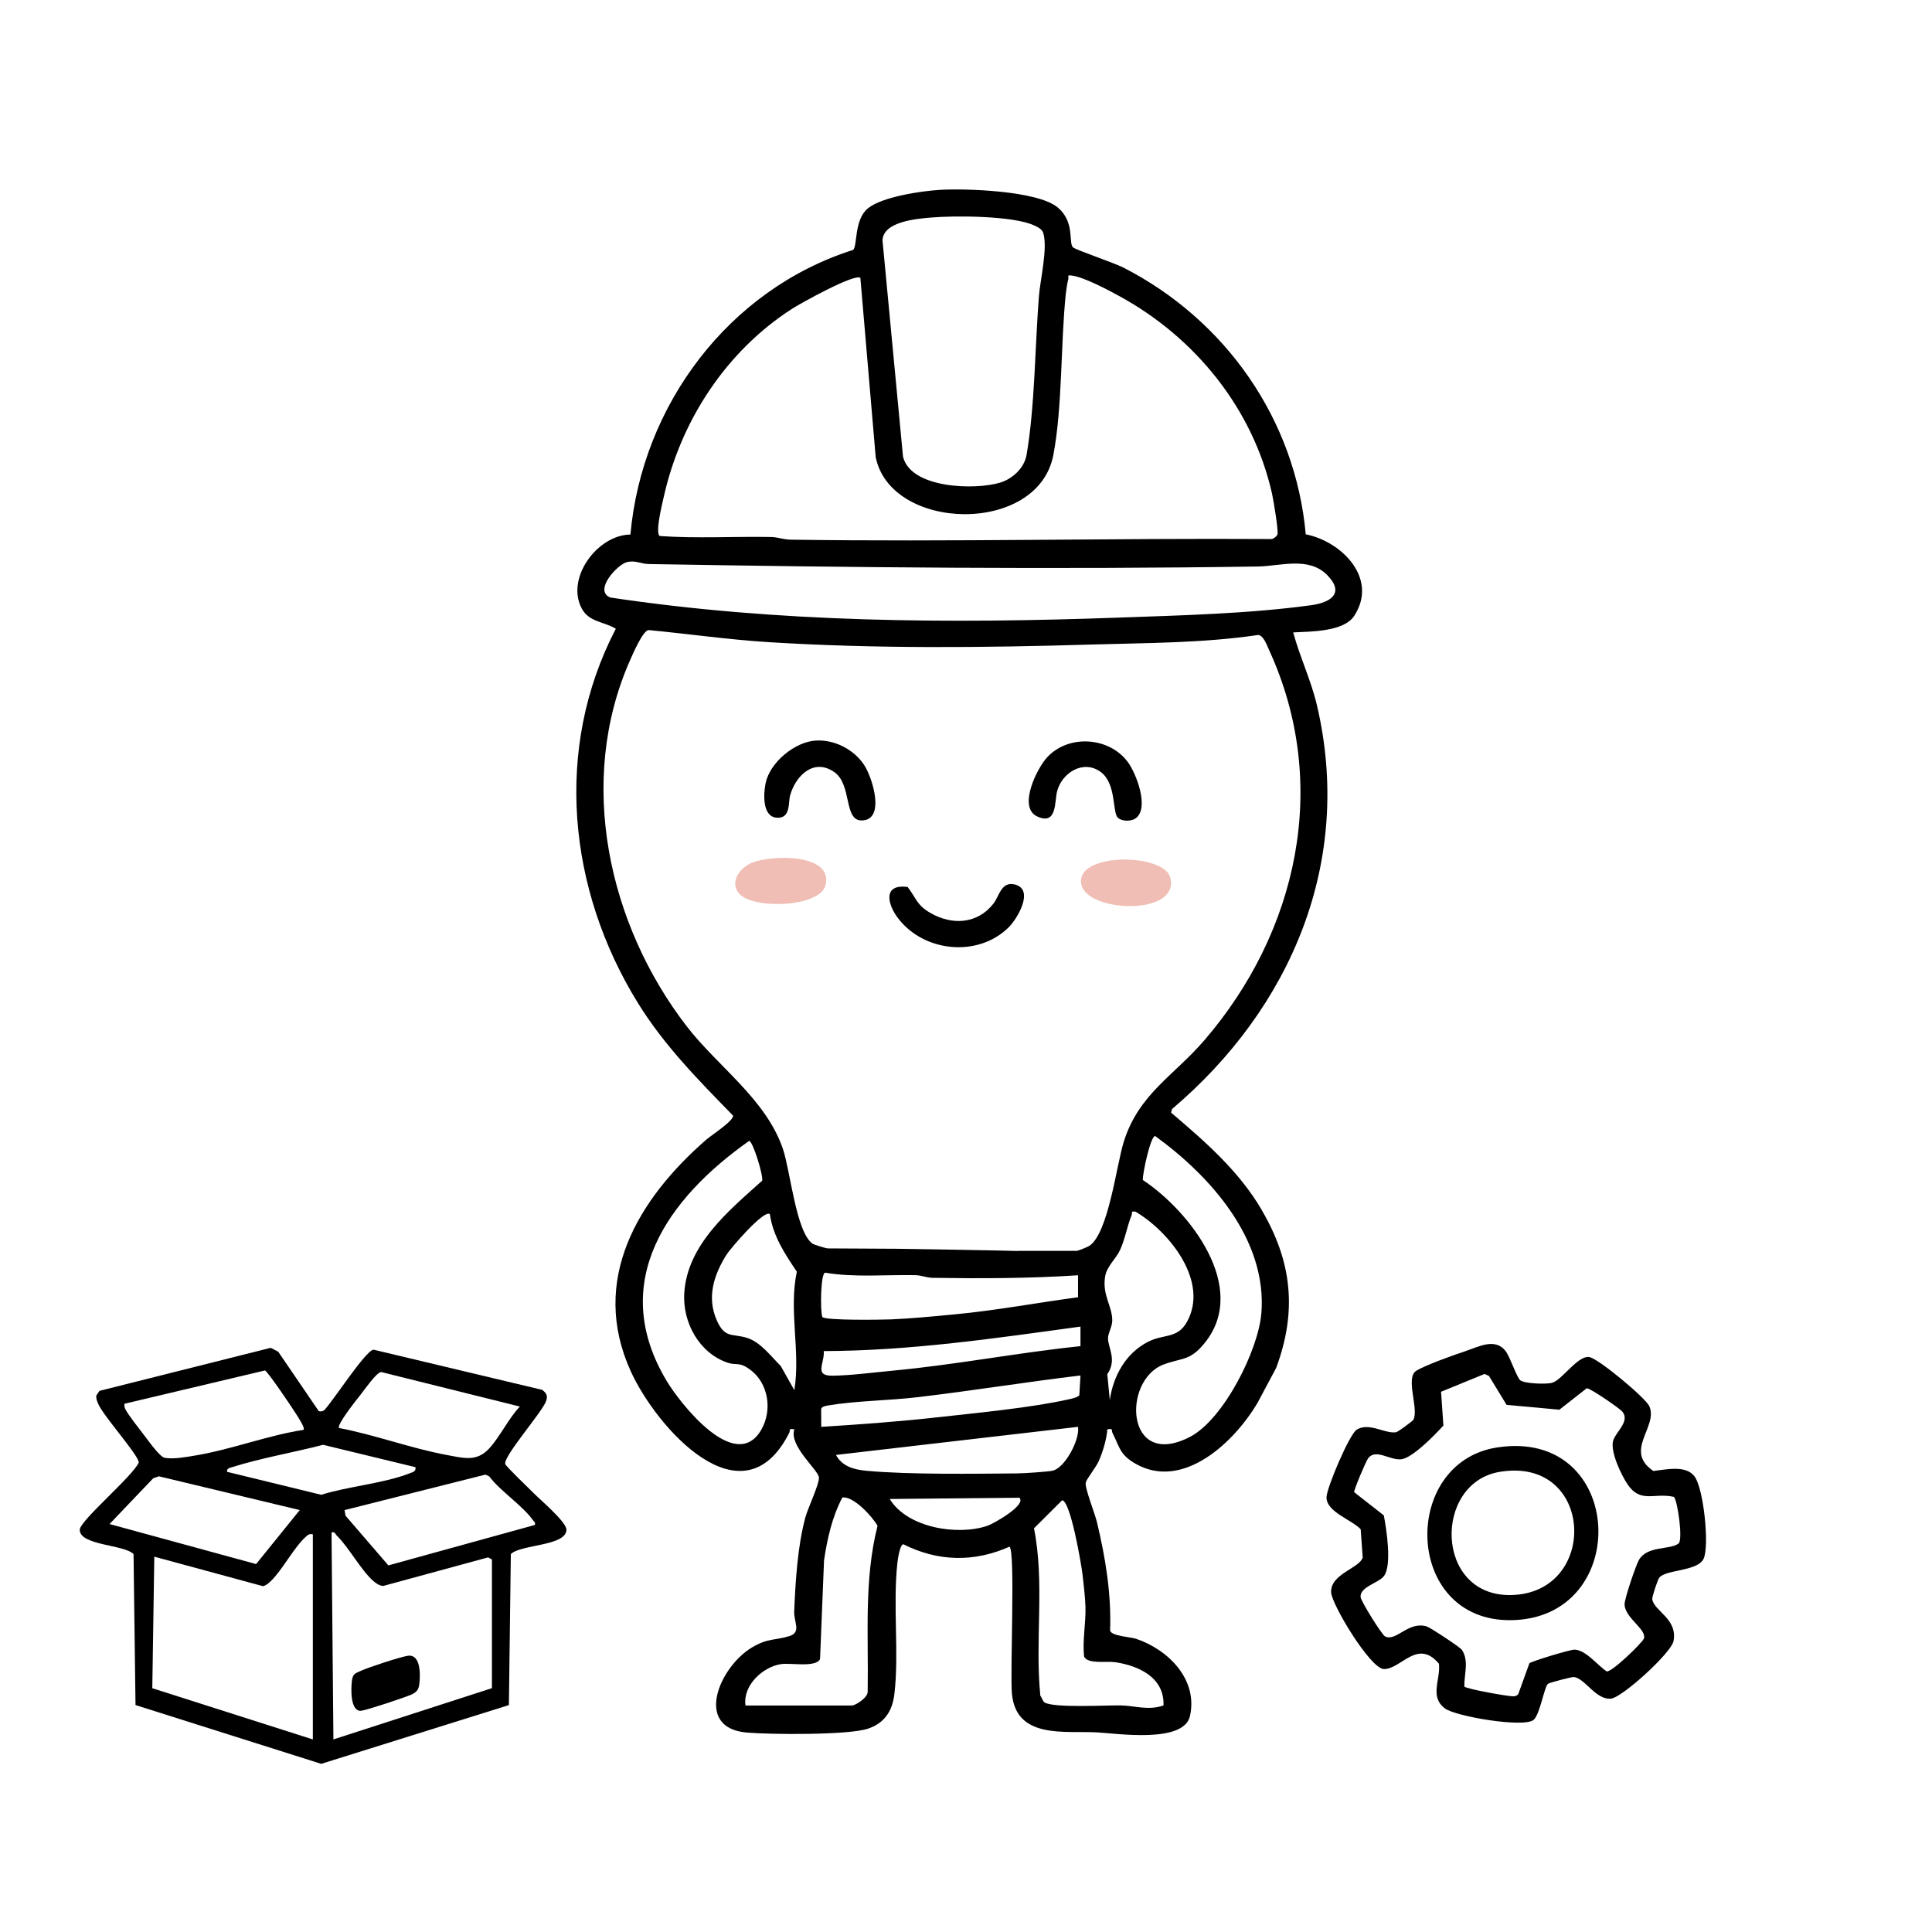 <?xml version="1.0" encoding="UTF-8"?>
<svg id="Layer_1" data-name="Layer 1" xmlns="http://www.w3.org/2000/svg" viewBox="0 0 1000 1000">
  <defs>
    <style>
      .cls-1 {
        fill: #f0beb4;
      }
    </style>
  </defs>
  <g>
    <path d="M164.94,730.33c.75.43,2.06.2,2.81-.35,4.36-4.34,21.43-30.97,25.58-31.39l87.31,20.8c2.65,2.02,3,3.49,1.75,6.42-2.56,5.96-21.88,28.09-20.88,31.94.32,1.23,12.69,13.06,14.82,15.2,3.36,3.39,16.84,14.8,16.85,18.78,0,8.62-23.73,7.55-28.77,12.68l-1.01,78.14-97.13,30.41-96.13-30.42-1.02-78.12c-4.68-5.01-28.1-4.43-27.83-12.69.16-4.71,27.71-27.92,30.53-34.74-.02-3.83-18.69-24.4-21.13-30.67-.53-1.35-1.04-2.54-.8-4.05l1.59-2.36,88.64-22.28,3.87,2,20.95,30.69ZM157.11,740.09c.97-1.01-2.99-6.81-3.85-8.22-1.7-2.8-14.78-22.19-16.13-22.52l-72.72,17.24c-.14,1.1,0,1.88.51,2.87,1.48,2.93,7.37,10.39,9.72,13.45,2.04,2.65,8.04,11.16,10.56,11.64,4.58.86,11.42-.44,16.11-1.22,18.52-3.1,37.14-10.36,55.8-13.24ZM175.45,739.12c18.65,3.55,37.43,10.59,55.99,14.01,8.43,1.55,15.27,3.65,21.74-3.38,5.72-6.22,9.96-15.49,15.91-21.72l-71.86-17.88c-2.44.32-8.55,9.14-10.57,11.7s-12.4,15.52-11.2,17.26ZM215.03,759.41l-47.79-11.58c-15.58,4.04-31.93,6.78-47.26,11.62-1.28.4-2.63.61-2.47,2.36l48.76,11.89c13.85-4.38,32.52-5.88,45.69-11.1,1.58-.63,3.47-.88,3.08-3.19ZM276.83,789.32c.4-1.46-.38-1.6-.95-2.42-5.19-7.48-16.91-15.05-22.66-22.73l-1.99-.91-72.88,18.36.48,2.88,22.19,25.74,75.81-20.92ZM155.17,781.61l-72.91-17.47-2.94,1-22.62,23.7,75.86,20.72,22.6-27.95ZM254.62,873.78v-66.6l-1.99-1.08-54.33,14.8c-2.06-.26-3.52-1.24-5.04-2.56-6.46-5.63-12.48-17.18-18.95-23.53-.85-.83-.81-2.12-2.71-1.62l.97,107.13,82.06-26.54ZM161.93,794.15c-1.71-.25-2.12-.06-3.34,1-6.28,5.46-12.36,17.38-18.35,23.16-1.21,1.17-2.41,2.26-4.1,2.7l-56.27-15.27-1.04,68.08,83.1,26.51v-106.17Z"/>
    <path d="M210.94,857.05c7.02-1.17,6.68,10.21,6.07,14.84-.39,2.99-1.67,4.17-4.33,5.32-3.48,1.51-22.53,7.86-25.63,8.26-5.88.75-5.41-11.7-4.89-15.6.47-3.53,1.68-3.71,4.61-5.05,4.01-1.83,20.06-7.09,24.17-7.77Z"/>
  </g>
  <g>
    <path d="M786.87,714.41c2.18,1.81,13.58,2.16,16.49,1.32,5.26-1.52,12.97-13.87,19.05-13.36,4.43.37,29.41,21.18,31.31,25.55,4.62,10.62-13.46,22.95,2.07,33.46,6.42-.7,16.64-3.21,21.23,2.71,4.79,6.17,7.86,36.04,4.77,42.7s-19.76,5.49-23.01,9.89c-.8,1.09-3.76,9.92-3.58,11.07.98,6.26,13.21,10.05,11.01,21.66-1.16,6.14-26.52,29.18-32.33,29.79-7.83.82-13.24-10.24-19.14-11.17-1.13-.18-12.72,2.92-13.48,3.47-1.9,1.36-4.2,16.02-7.49,18.72-5.11,4.2-40.34-1.79-45.86-5.93-8.19-6.13-2.16-14.99-3.12-23.17-11.19-13.22-19.52,2.92-28.53,2.78-6.88-.11-27.02-33.35-27.28-39.76-.39-9.5,14.8-12.48,16.35-17.96l-1.04-14.64c-4.57-4.93-17.75-8.91-17.7-16.54.04-4.76,11.86-32.74,15.69-35.04,6.45-3.88,14.34,2.18,20.28,1.38,1.02-.14,8.55-5.76,8.91-6.37,3.19-5.24-4.23-21.67,1.5-25.39,4.4-2.85,19.39-8.18,25.06-10.06,7.28-2.41,16.03-7.42,21.48.08,1.99,2.73,5.64,13.39,7.34,14.8ZM768.44,711.14l-22.56,9.23,1.22,17.49c-4.2,4.63-16.09,16.96-21.94,17.47-5.92.52-13.03-5.64-16.96-.59-1.22,1.57-7.43,16.35-7.3,17.6l15.36,12.02c1.38,7.09,4.35,26.14-.04,31.53-2.93,3.6-12.3,5.42-11.99,10.71.13,2.12,10.99,19.55,12.68,20.4,5.77,2.9,11.97-8.06,21.57-5.16,1.74.53,17.32,10.74,18.23,12.15,3.75,5.81,1.08,12.75,1.22,18.97.9,1.21,23.03,5.21,25.45,5.04,1.08-.08,1.95-.3,2.53-1.3l5.71-15.8c1.25-1.09,21.29-7.16,23.37-7.06,6,.27,11.72,8.03,16.65,11.28,2.61.52,18.78-15.11,19.3-17.15,1.23-4.81-9.78-10.45-10.07-17.47-.12-2.81,5.85-20.3,7.41-23.02,4.36-7.6,15.88-5.08,20.54-8.56,2.39-1.79-.54-22.78-2.48-24.15-10.12-2.31-17.17,3.54-23.91-6.47-3.31-4.92-8.84-16.58-7.55-22.29,1.04-4.59,9.15-10.27,4.78-15.43-1.43-1.68-16.5-12.07-18.36-12.03l-14.17,11.11-27.33-2.51-9.12-14.98-2.26-1.03Z"/>
    <path d="M774.82,749.21c66.88-10.41,70.55,88.76,7.15,89.39-55.4.55-57.17-81.61-7.15-89.39ZM776.08,761.86c-34.19,5.82-33.57,64.3,5.82,63.74,46.03-.66,43.54-72.15-5.82-63.74Z"/>
  </g>
  <g>
    <path d="M653.12,626.34c-11.9-20.31-29.3-35.42-47-50.48l.54-1.84c61.54-52.17,93.99-127.99,74.98-208.99-3.03-12.93-8.84-24.92-12.28-37.69,9.06-.48,26.17-.29,31.57-8.56,12.61-19.33-6.41-38.52-25.08-42.22-5.34-59.5-41.54-110.93-94.22-137.98-4.92-2.53-24.61-9.17-26.2-10.5-2.57-2.14,1.21-13.34-8.21-20.89-10.51-8.43-47.09-9.73-60.8-8.91-9.52.57-29.9,3.57-37.24,9.59-7.18,5.9-5.31,19.54-7.62,21.49-64.43,20.45-109.26,80.46-115.26,147.32-17.15.16-33.75,22.77-25.08,38.48,3.82,6.92,11.56,6.58,17.52,10.29-32.29,62.05-24.74,135.12,11.39,193.62,13.6,22.02,31.34,39.98,49.29,58.35.47,2.63-11.3,10.23-13.85,12.45-35.32,30.75-60.63,72.74-39.03,120.04,13.2,28.9,57.81,79.6,81.97,31.71.68-1.35-.66-2.37,2.64-1.8-2.91,8.43,12.15,20.84,12.7,24.75.45,3.18-5.67,15.94-6.99,20.81-4.06,14.97-5.13,33.1-5.79,48.69-.23,5.42,3.82,10.75-2.38,12.73-7.44,2.37-11.06.92-19.42,5.88-16.93,10.04-30.39,41.65-2.84,44.08,12.18,1.07,52.39,1.4,62.69-1.96,8.57-2.8,12.73-9.03,13.79-17.84,2.54-21.16-.85-45.62,1.57-68.02.19-1.79,1.25-9.31,3.04-9.65,17.96,9.04,36.65,9.43,55.01,1.26,3.11,2.76.15,66.28,1.27,76.55,2.51,23.03,27.12,18.73,43.72,19.56,10.33.51,45.18,5.92,48.4-8.44,4.24-18.94-11.24-34.36-27.83-39.96-3.1-1.05-12.53-1.34-13.51-4.21.69-19.11-2.41-37.91-6.86-56.41-1.04-4.31-6.38-17.69-5.74-20.28.5-2.04,5.21-7.69,6.72-11.1,2.13-4.82,4.04-11.14,4.45-16.44,3.31-.58,1.96.48,2.64,1.81,3.77,7.37,3.66,11.23,11.88,15.95,24.8,14.24,51.55-11.52,63.32-31.66l9.56-17.92c10.9-29.38,8.18-54.93-7.46-81.62ZM481.79,112.61c12.35-1.09,42.59-.97,53.42,4.04,1.87.86,4.15,1.87,4.81,4.05,2.34,7.81-1.59,24.03-2.28,32.66-2.03,25.76-2.08,57.29-6.41,82.16-1.17,6.73-7.23,12.3-13.58,14.26-12.84,3.97-46.39,3.19-50.36-13.46l-10.62-112.01c.59-9.66,17.51-11.04,25.02-11.7ZM343.44,257.73c8.74-39.77,32.31-75.89,66.57-97.93,4.36-2.81,32.76-18.57,35.32-15.93l7.92,92.68c7.7,38.69,84.03,40.56,91.96-1.05,4.75-24.9,3.73-57.32,6.44-83.39.22-2.15.77-5.56,1.28-7.61.4-1.6-.99-2.21,1.83-1.87,6.18.73,18.87,7.49,24.75,10.71,39.13,21.41,68.93,58.11,78.87,102.08.71,3.15,3.52,19.77,2.79,21.3-.46.97-1.8,1.98-2.86,2.29-82.97-.52-166.14,1.55-249.13.32-3.61-.05-6.69-1.32-10.01-1.38-19.22-.35-38.51.84-57.7-.51-2.44-1.64,1.18-16.16,1.95-19.69ZM315.94,309.28c-8.93-3.42,3.59-17.29,8.82-18.41,4.19-.9,7.19,1.02,11.05,1.08,104.73,1.8,210.42,2.85,315.26,1.27,11.69-.18,26.28-5.35,35.91,4.47,9.28,9.46,1.57,14.21-8.29,15.56-32.16,4.42-67.39,5.26-99.88,6.43-87.5,3.16-176.18,2.61-262.87-10.4ZM394.14,739.86c-13.29,23.39-42.08-13.29-49.31-25.48-30.27-50.98.89-94.22,42.93-123.86,1.91.13,7.37,17.88,6.74,20.6-17.22,15.45-38.9,33.15-40.34,58.4-.86,15.09,7.81,30.88,22.48,35.82,4.65,1.57,5.8-.7,11.61,3.57,9.46,6.95,11.63,20.82,5.88,30.94ZM411.15,719.54l-7.06-12.53c-4.97-4.91-10.34-12.22-17.19-14.45-7.79-2.53-11.7.53-15.97-9.34-5.14-11.86-1.47-23.2,5.02-33.67,1.95-3.15,19.59-23.79,22.55-21.1,1.52,11.18,7.8,20.66,13.94,29.76-4.31,20.21,2,41.22-1.29,61.33ZM449.1,875.77c.05,2.85-6.2,6.99-8.19,6.99h-55.05c-1.44-10.41,8.95-20.01,18.43-21.43,4.99-.74,17.98,1.91,20.17-2.61l2.06-51.08c1.69-11.28,4.15-22.37,9.47-32.52,5.67-.96,15.7,9.98,18.22,14.66-7.12,28.04-4.59,57.26-5.1,85.98ZM462.42,709.42c-9.54.89-22.5,2.57-31.64,2.64-9.6.07-3.89-6.43-4.41-12.75,44.61-.11,88.82-6.62,132.88-12.67v10.13c-32.34,3.34-64.43,9.61-96.83,12.64ZM559.25,711.95l-.59,10.18c-.79,1.19-3.92,1.81-5.44,2.15-19.52,4.37-46.43,6.89-66.76,9.18-20.35,2.29-41.01,3.8-61.38,5.08l-.05-9.29c.28-1.21,2.4-1.58,3.49-1.77,14.45-2.45,31.47-2.53,46.39-4.29,28.16-3.31,56.19-7.88,84.33-11.24ZM557.97,671.46c-21.23,2.84-42.55,6.85-63.91,8.86-10.43.98-22.51,2.18-32.85,2.59-4.88.19-34.26.65-35.57-1.24-1.15-2.96-.92-22.62,1.45-22.94,15.36,2.6,31.2.97,46.78,1.3,2.99.06,5.76,1.32,8.76,1.37,25.11.39,50.38.33,75.36-1.32v11.38ZM511.12,789.74c-15.49,5.26-41.51,1.09-50.6-13.87l67.09-.64c3.9,3.74-13.42,13.47-16.48,14.51ZM526.91,762.62c-22.66.2-56.38.69-78.39-1.34-6.35-.58-12.59-2.19-15.83-8.21l125.29-14.54c1.04,6.7-6.91,21.53-13.31,22.74-2.81.53-14.43,1.31-17.75,1.34ZM577.24,860.35c12.34,1.86,25.52,7.99,24.99,22.38-7.84,2.77-14.88.12-22.06-.01-7.62-.14-34.88,1.44-39.56-1.57-.87-.56-1.38-2.58-2.14-3.5-2.87-28.75,2.38-58.23-3.28-86.59l14.57-14.52c4.39.36,9.98,33.43,10.59,38.7.53,4.65,1.34,11.74,1.48,16.24.27,8.83-1.65,17.4-.69,26,1.96,4,11.54,2.19,16.1,2.87ZM563.71,644.93c-.9.58-5.73,2.5-6.36,2.5h-29.73c-.38.05-.77.08-1.16.07-5.42-.22-58.74-1.12-62.71-1.14-.68,0-35.5-.19-35.5-.19-.59,0-6.95-1.93-7.68-2.44-8.57-6.03-11.53-38-15.37-49.16-8.87-25.76-33.51-42.35-49.67-63.25-40.73-52.68-57.17-127.04-29.38-189.66,1.37-3.1,6.67-15.47,9.6-15.53,20.67,1.96,41.43,4.96,62.15,6.25,55.46,3.46,111.59,2.88,167,1.23,28.81-.86,57.66-.71,86.23-4.94,2.85.06,4.67,5.45,5.81,7.93,31.77,69.31,14.77,145.86-33.75,202.05-15.79,18.28-33.69,27.59-41.48,52.16-3.85,12.12-7.96,47.68-17.99,54.14ZM574.42,724.6l-1.29-13.31c5.18-7.51.34-13.66.38-18.69.02-2.6,2.18-5.87,2.19-9.1.03-7.43-5.23-13.11-3.71-22.7.86-5.4,5.64-9.23,7.74-13.77,2.62-5.68,3.65-12.34,5.99-18.05.51-1.25-.71-2.21,2.03-1.82,17.51,10.35,38.23,36.12,26.62,57.03-4.93,8.88-11.93,6.14-20.08,10.29-11.57,5.88-18.06,17.65-19.86,30.13ZM652.88,679.68c-1.51,19.14-19.58,55.15-37.1,64.13-33.31,17.07-35.05-29.46-13.5-37.54,9.79-3.67,13.69-1.64,21.48-11.42,22.75-28.56-7.96-67.99-32.28-84.13,0-3.46,3.84-22.16,6.39-22.74,28.79,20.86,58.03,53.64,55.02,91.71ZM656.14,714.59c1-3,2-6,4-9-2,3-3,6-4,9Z"/>
    <path d="M578.53,423.18c-2.78-2.78-.69-17.55-8.72-23.55-8.97-6.7-20.11.29-22.64,9.89-1.38,5.2.08,18-10.4,13.03-10.02-4.74-.05-24.98,5.36-30.72,11.18-11.85,32.07-10.39,41.68,2.66,4.34,5.9,11.25,23.88,4,29.08-2.36,1.69-7.25,1.65-9.29-.39Z"/>
    <path d="M422.23,383.31c9.66-.57,19.55,4.51,24.92,12.43,4.41,6.49,11.39,28.85-1.18,28.92-9.4.05-4.85-18.49-14.12-25.01-10.57-7.44-20.06,1.79-22.91,12.13-1,3.64.42,12.12-7.07,11.45-7.36-.67-6.71-12.37-5.61-17.79,2.19-10.76,15.06-21.47,25.97-22.12Z"/>
    <path d="M522.09,479.97c-15.88,15.73-43.78,12.87-57.17-4.58-5.8-7.56-7.95-18.03,4.89-16.28,4.63,6.12,4.7,9.38,11.84,13.48,11.29,6.47,24.34,5.66,32.57-4.9,3.05-3.92,4.05-11.73,11.19-9.84,10.05,2.66,1.26,17.59-3.33,22.13Z"/>
    <path class="cls-1" d="M382.43,462.35c-4.94-6.04.76-13.39,6.84-15.83,10.15-4.07,41.78-4.92,38.08,11.48-2.65,11.78-37.97,12.86-44.93,4.35Z"/>
    <path class="cls-1" d="M604.43,451.68c1.41,1.71,1.86,4.34,1.63,6.49-1.72,15.95-45.27,13.26-46.55-1.34s36.66-15.15,44.92-5.15Z"/>
  </g>
</svg>
